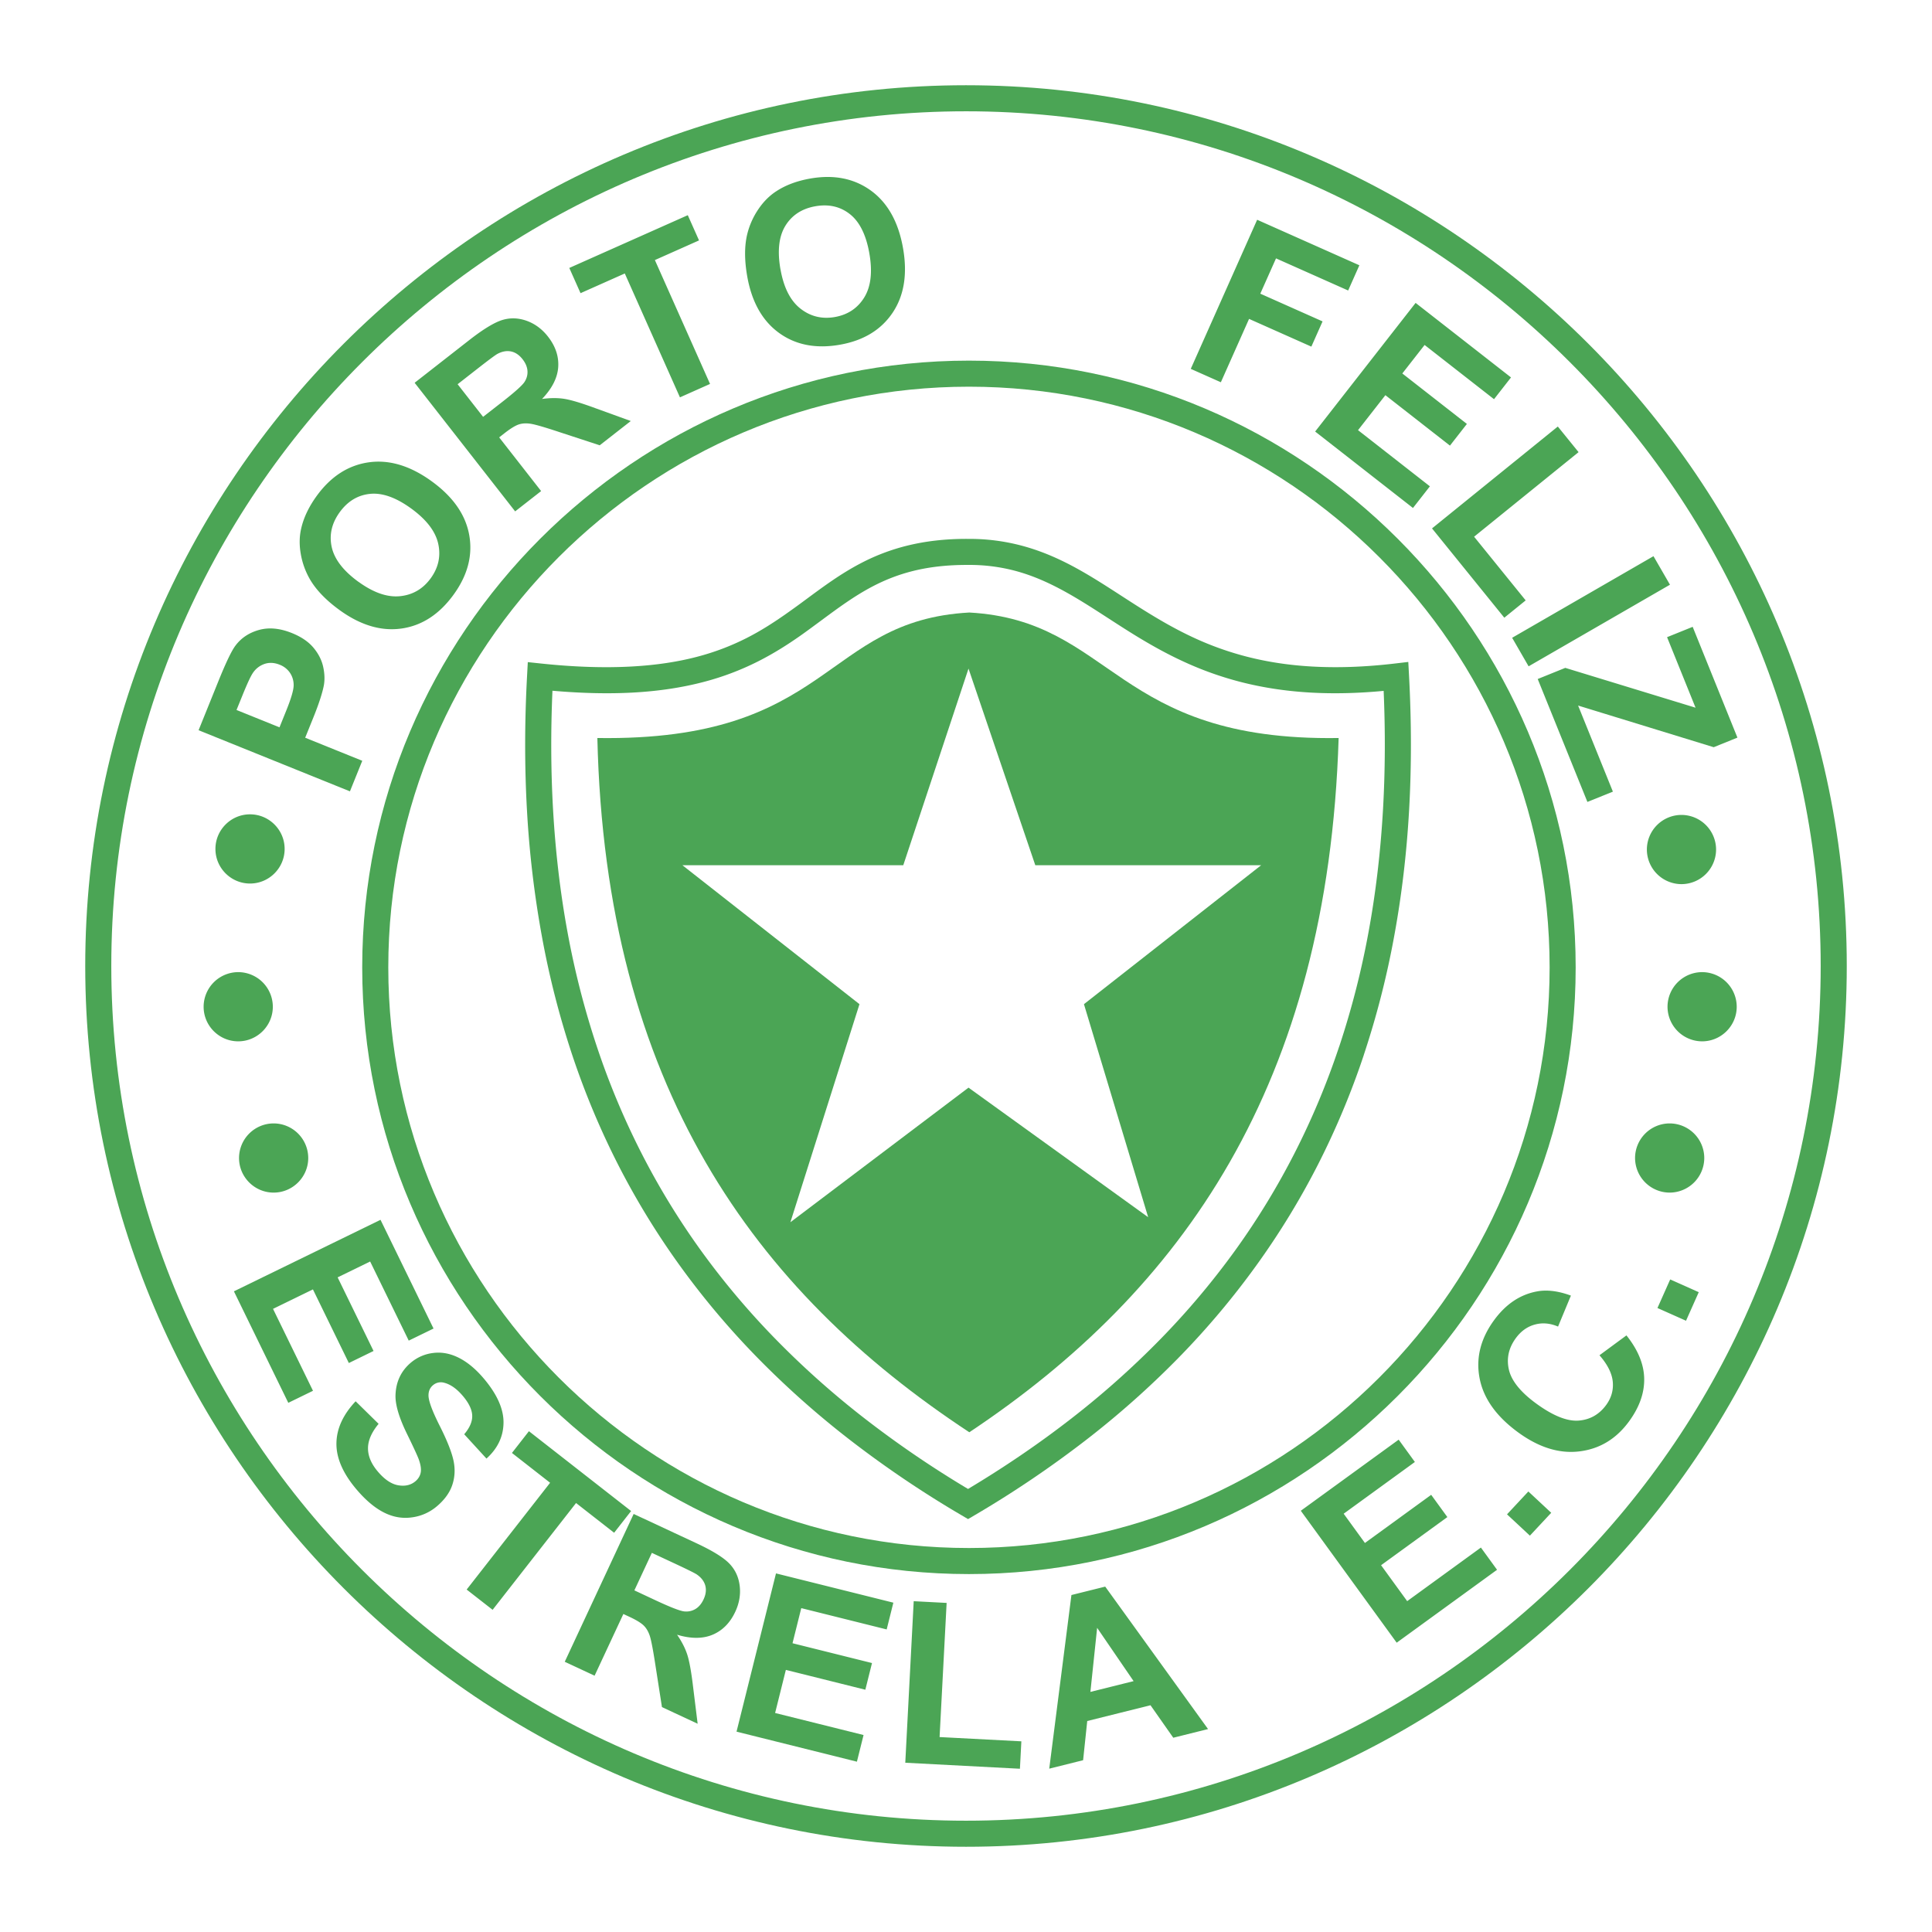<svg xmlns="http://www.w3.org/2000/svg" width="2500" height="2500" viewBox="0 0 192.756 192.756"><path fill-rule="evenodd" clip-rule="evenodd" fill="#fff" d="M0 0h192.756v192.756H0V0z"/><path d="M96.378 9.804c47.685 0 86.575 38.891 86.575 86.574 0 47.685-38.891 86.575-86.575 86.575-47.684 0-86.574-38.891-86.574-86.575 0-47.683 38.89-86.574 86.574-86.574z" fill-rule="evenodd" clip-rule="evenodd" fill="#fff"/><path d="M96.378 8.504c24.202 0 46.171 9.869 62.089 25.787 15.916 15.917 25.785 37.886 25.785 62.086v.002c0 24.201-9.869 46.17-25.787 62.088-15.918 15.916-37.885 25.785-62.085 25.785h-.001c-24.2 0-46.169-9.869-62.087-25.787C18.373 142.547 8.504 120.58 8.504 96.379v-.002c0-24.2 9.869-46.168 25.787-62.086S72.177 8.504 96.376 8.504h.002zm0 2.6h-.002c-23.482 0-44.8 9.577-60.248 25.024-15.447 15.448-25.024 36.767-25.024 60.249v.002c0 23.482 9.577 44.801 25.024 60.248 15.448 15.447 36.766 25.025 60.249 25.025h.001c23.482 0 44.8-9.576 60.248-25.025 15.447-15.447 25.025-36.766 25.025-60.248v-.002c0-23.482-9.576-44.8-25.025-60.248-15.446-15.448-36.765-25.025-60.248-25.025z" fill="#4ba555"/><path d="M96.673 37.28c32.624 0 59.233 26.608 59.233 59.232 0 32.625-26.609 59.234-59.233 59.234-32.625 0-59.233-26.609-59.233-59.234 0-32.624 26.609-59.232 59.233-59.232z" fill-rule="evenodd" clip-rule="evenodd" fill="#fff"/><path d="M96.673 35.98c16.67 0 31.805 6.798 42.77 17.763 10.965 10.964 17.762 26.098 17.762 42.769v.002c0 16.67-6.797 31.803-17.764 42.77-10.963 10.963-26.098 17.762-42.767 17.762h-.002c-16.671 0-31.804-6.799-42.77-17.764-10.964-10.965-17.762-26.098-17.763-42.768v-.002c0-16.67 6.798-31.804 17.764-42.769S80.001 35.98 96.671 35.98h.002zm.001 2.6h-.002c-15.952 0-30.435 6.507-40.93 17.001C45.247 66.076 38.74 80.559 38.74 96.512v.002c0 15.953 6.507 30.436 17.002 40.93 10.495 10.496 24.978 17.002 40.931 17.002h.002c15.953 0 30.435-6.506 40.929-17.002 10.496-10.494 17.002-24.977 17.002-40.93v-.002c0-15.953-6.506-30.436-17-40.93-10.497-10.496-24.979-17.002-40.932-17.002z" fill="#4ba555"/><path d="M34.913 78.953l-15.1-6.098 1.977-4.895c.749-1.853 1.314-3.031 1.693-3.534.573-.772 1.363-1.298 2.354-1.574.993-.278 2.095-.174 3.294.311.927.374 1.64.86 2.135 1.449s.82 1.221.97 1.884c.15.663.178 1.289.077 1.87-.151.784-.503 1.869-1.062 3.25l-.803 1.987 5.695 2.301-1.23 3.049zm-11.315-8.118l4.287 1.732.674-1.669c.485-1.201.73-2.036.738-2.505a2.175 2.175 0 0 0-.358-1.253 2.18 2.18 0 0 0-1.033-.819c-.548-.221-1.068-.244-1.555-.066-.487.179-.88.498-1.167.956-.212.335-.544 1.056-.989 2.155l-.597 1.469zm10.264-9.981c-1.339-.973-2.322-1.995-2.941-3.058a7.645 7.645 0 0 1-.914-2.539c-.158-.904-.142-1.761.051-2.564.249-1.072.765-2.148 1.543-3.22 1.409-1.939 3.141-3.056 5.189-3.347 2.052-.289 4.152.345 6.294 1.902 2.126 1.545 3.371 3.333 3.732 5.36s-.16 4.012-1.566 5.947c-1.423 1.958-3.154 3.083-5.186 3.372-2.036.29-4.104-.329-6.202-1.853zm1.903-2.809c1.492 1.084 2.875 1.565 4.145 1.437 1.271-.129 2.293-.728 3.063-1.787.77-1.06 1.02-2.208.75-3.44-.272-1.236-1.171-2.412-2.697-3.52-1.509-1.097-2.879-1.584-4.1-1.462-1.221.121-2.235.732-3.031 1.828-.795 1.095-1.064 2.255-.801 3.471.265 1.215 1.155 2.377 2.672 3.479l-.001-.006zm15.631-7.025L41.368 38.19l5.455-4.263c1.37-1.07 2.46-1.734 3.258-1.99.8-.253 1.621-.23 2.452.065.833.298 1.55.826 2.141 1.583.754.964 1.092 1.983 1.018 3.05-.076 1.068-.615 2.127-1.612 3.169.814-.11 1.56-.116 2.229-.009.669.107 1.707.418 3.103.933l3.522 1.277-3.101 2.422-4.053-1.328c-1.443-.479-2.393-.753-2.839-.82-.448-.07-.85-.045-1.196.072-.35.12-.823.411-1.419.876l-.524.41 4.186 5.357-2.592 2.026zm-3.197-9.431l1.919-1.496c1.242-.97 1.978-1.631 2.205-1.974.228-.347.33-.72.303-1.111-.026-.393-.19-.786-.491-1.169-.336-.431-.726-.689-1.161-.777-.438-.085-.896.002-1.369.26-.232.136-.878.614-1.926 1.433l-2.022 1.58 2.542 3.254zm19.639-1.945l-5.502-12.36-4.416 1.966-1.121-2.517 11.822-5.264 1.121 2.517-4.404 1.961 5.503 12.359-3.003 1.338zm6.714-12.071c-.288-1.63-.286-3.048.008-4.242a7.68 7.68 0 0 1 1.105-2.462c.515-.76 1.122-1.365 1.818-1.809.924-.599 2.042-1.014 3.347-1.245 2.361-.416 4.382-.017 6.058 1.198 1.677 1.217 2.747 3.132 3.207 5.741.456 2.588.109 4.738-1.04 6.448-1.148 1.709-2.902 2.775-5.257 3.19-2.384.42-4.41.027-6.072-1.177-1.666-1.208-2.725-3.09-3.174-5.642zm3.319-.7c.32 1.817.981 3.124 1.984 3.913 1.004.79 2.154 1.07 3.444.843 1.29-.228 2.267-.88 2.93-1.955.663-1.078.832-2.548.505-4.405-.324-1.837-.971-3.14-1.934-3.9-.962-.761-2.116-1.026-3.45-.79-1.333.235-2.333.882-2.987 1.94-.653 1.057-.82 2.512-.495 4.358l.003-.004zm40.932 9.929l6.623-14.876 10.199 4.541-1.119 2.517-7.197-3.205-1.569 3.521 6.213 2.766-1.119 2.517-6.215-2.767-2.814 6.322-3.002-1.336zm12.41 6.253l10.023-12.834 9.518 7.436-1.695 2.171-6.926-5.41-2.223 2.844 6.443 5.034-1.691 2.164-6.441-5.033-2.729 3.491 7.17 5.603-1.689 2.161-9.76-7.627zm11.66 9.664l12.551-10.164 2.07 2.555-10.422 8.438 5.146 6.354-2.133 1.727-7.212-8.91zm7.994 10.913l14.102-8.142 1.645 2.847-14.104 8.142-1.643-2.847zm2.551 4.114l2.75-1.113 12.998 3.974-2.842-7.036 2.555-1.032 4.465 11.053-2.367.957-13.529-4.156 3.471 8.589-2.543 1.027-4.958-12.263zM23.338 128.836l14.626-7.135 5.29 10.848-2.474 1.205-3.85-7.893-3.244 1.582 3.583 7.344-2.465 1.203-3.583-7.346-3.981 1.941 3.987 8.174-2.463 1.201-5.426-11.124zm12.146 10.973l2.29 2.248c-.696.838-1.05 1.646-1.058 2.416-.008.775.311 1.549.952 2.311.68.812 1.364 1.277 2.051 1.4.688.121 1.265-.01 1.723-.393.293-.246.474-.545.535-.889s-.011-.803-.219-1.361c-.148-.379-.528-1.205-1.147-2.471-.799-1.631-1.181-2.924-1.151-3.875.043-1.34.558-2.426 1.545-3.254a4.207 4.207 0 0 1 2.233-.957c.856-.104 1.714.062 2.568.498.857.436 1.691 1.135 2.494 2.092 1.312 1.562 1.958 3.029 1.936 4.393-.023 1.369-.588 2.555-1.701 3.555l-2.221-2.426c.549-.643.816-1.266.799-1.852-.015-.59-.322-1.242-.917-1.949-.612-.73-1.245-1.18-1.892-1.34a1.196 1.196 0 0 0-1.109.252c-.294.246-.442.582-.444 1.006-.001.543.368 1.549 1.106 3.016.74 1.467 1.2 2.625 1.384 3.471s.147 1.66-.111 2.438c-.256.781-.781 1.506-1.568 2.166a4.79 4.79 0 0 1-2.504 1.09c-.957.129-1.895-.045-2.804-.518-.911-.471-1.824-1.25-2.732-2.332-1.323-1.576-1.975-3.094-1.956-4.549.019-1.455.658-2.852 1.913-4.186h.005zm11.075 18.781l8.325-10.654-3.807-2.975 1.694-2.17 10.194 7.965-1.694 2.168-3.798-2.967-8.325 10.654-2.589-2.021zm9.786 7.207l6.875-14.75 6.269 2.924c1.575.734 2.661 1.402 3.249 1.998.59.598.944 1.338 1.057 2.215.113.875-.031 1.754-.437 2.623-.516 1.105-1.271 1.869-2.255 2.287-.984.416-2.174.418-3.553.002.468.676.808 1.34 1.017 1.982.208.643.402 1.709.578 3.186l.459 3.715-3.561-1.66-.657-4.211c-.231-1.504-.417-2.473-.558-2.9-.143-.43-.346-.775-.608-1.031-.265-.258-.741-.549-1.423-.867l-.604-.281-2.871 6.156-2.977-1.388zm6.947-7.125l2.202 1.031c1.428.664 2.348 1.018 2.759 1.066a1.79 1.79 0 0 0 1.125-.234c.338-.201.613-.525.819-.969.232-.496.286-.959.166-1.387-.123-.428-.407-.797-.854-1.102-.227-.146-.944-.502-2.148-1.064l-2.325-1.084-1.744 3.743zm10.192 14.096l3.937-15.789 11.709 2.92-.666 2.67-8.522-2.125-.873 3.502 7.93 1.977-.664 2.662-7.93-1.979-1.072 4.299 8.824 2.199-.663 2.66-12.01-2.996zm16.836 3.101l.841-16.117 3.284.172-.702 13.383 8.158.426-.143 2.736-11.438-.6zm30.207-3.359l-3.469.865-2.273-3.242-6.311 1.574-.412 3.91-3.379.844 2.213-17.324 3.371-.84 10.26 14.213zm-7.427-4.783l-3.639-5.318-.672 6.393 4.311-1.075zm26.248-3.834l-9.566-13.164 9.764-7.094 1.617 2.227-7.105 5.162 2.121 2.92 6.611-4.805 1.613 2.221-6.613 4.803 2.605 3.584 7.355-5.346 1.611 2.217-10.013 7.275zm13.289-10.68l-2.281-2.127 2.129-2.281 2.281 2.127-2.129 2.281zm6.943-17.998l2.691-1.982c1.15 1.438 1.742 2.875 1.77 4.297.031 1.426-.469 2.85-1.496 4.262-1.27 1.748-2.912 2.752-4.922 3.008-2.012.26-4.059-.367-6.129-1.871-2.191-1.592-3.482-3.395-3.871-5.406-.391-2.012.086-3.943 1.426-5.787 1.17-1.609 2.596-2.574 4.279-2.887.996-.191 2.133-.055 3.402.414l-1.283 3.09c-.795-.34-1.572-.408-2.322-.199-.756.207-1.391.664-1.902 1.369-.709.975-.936 2.021-.678 3.139.26 1.115 1.176 2.244 2.744 3.385 1.662 1.209 3.066 1.77 4.205 1.686 1.141-.086 2.062-.609 2.76-1.566.512-.705.73-1.479.652-2.312-.08-.837-.521-1.716-1.326-2.64zm8.635-3.444l-2.85-1.27 1.27-2.85 2.85 1.27-1.27 2.85zM24.946 81.246c1.901 0 3.452 1.551 3.452 3.452s-1.551 3.452-3.452 3.452-3.452-1.55-3.452-3.452 1.55-3.452 3.452-3.452zM23.768 96.99a3.46 3.46 0 0 1 3.452 3.453c0 1.9-1.55 3.451-3.452 3.451s-3.452-1.551-3.452-3.451a3.46 3.46 0 0 1 3.452-3.453zM27.301 112.084a3.458 3.458 0 0 1 3.452 3.451c0 1.9-1.551 3.451-3.452 3.451s-3.452-1.551-3.452-3.451a3.458 3.458 0 0 1 3.452-3.451zM166.582 112.084a3.458 3.458 0 0 1 3.453 3.451 3.46 3.46 0 0 1-3.453 3.451 3.459 3.459 0 0 1-3.451-3.451 3.457 3.457 0 0 1 3.451-3.451zM169.822 96.99a3.46 3.46 0 0 1 3.451 3.453c0 1.9-1.551 3.451-3.451 3.451a3.46 3.46 0 0 1-3.453-3.451 3.46 3.46 0 0 1 3.453-3.453zM167.762 81.305a3.46 3.46 0 0 1 3.451 3.453 3.459 3.459 0 0 1-3.451 3.452 3.46 3.46 0 0 1-3.453-3.452 3.459 3.459 0 0 1 3.453-3.453z" fill-rule="evenodd" clip-rule="evenodd" fill="#4ba555"/><path d="M96.577 53.765h.01-.01zm.01 0a20.23 20.23 0 0 1 5.354.677c1.643.438 3.145 1.056 4.58 1.786 1.83.932 3.578 2.063 5.391 3.236.9.582 1.814 1.175 2.807 1.78 1.395.852 2.859 1.679 4.447 2.409a30.71 30.71 0 0 0 5.252 1.868c1.932.495 4.076.843 6.502.979 2.451.138 5.168.06 8.213-.297l1.373-.161.074 1.384c.248 4.61.25 9.082.006 13.414-.244 4.311-.74 8.514-1.496 12.607a86.892 86.892 0 0 1-3.016 11.78h.004a79.568 79.568 0 0 1-4.574 10.945 76.955 76.955 0 0 1-6.158 10.078 80.243 80.243 0 0 1-7.748 9.201 89.96 89.96 0 0 1-9.367 8.312 105.758 105.758 0 0 1-10.992 7.412l-.656.385-.655-.385a105.821 105.821 0 0 1-10.996-7.412 89.883 89.883 0 0 1-9.368-8.312 80.374 80.374 0 0 1-7.751-9.201 77.239 77.239 0 0 1-6.158-10.078 79.321 79.321 0 0 1-4.574-10.945 87.036 87.036 0 0 1-3.011-11.78 101.075 101.075 0 0 1-1.494-12.607c-.244-4.333-.239-8.804.01-13.414l.073-1.366 1.358.143c3.406.358 6.357.436 8.947.297 2.552-.137 4.714-.482 6.587-.974a24.603 24.603 0 0 0 4.907-1.853c1.415-.715 2.694-1.537 3.91-2.389.896-.628 1.496-1.072 2.088-1.51 1.719-1.271 3.394-2.509 5.347-3.537a20.514 20.514 0 0 1 4.72-1.801c1.766-.435 3.75-.683 6.054-.672h.01v.001zm4.694 3.185a17.725 17.725 0 0 0-4.694-.586h-.01c-2.1-.01-3.878.208-5.434.591-1.55.381-2.896.928-4.132 1.578-1.79.943-3.379 2.118-5.011 3.324-.788.583-1.584 1.171-2.139 1.561-1.271.89-2.639 1.766-4.235 2.572a27.248 27.248 0 0 1-5.415 2.045c-2.063.542-4.403.92-7.115 1.065-2.33.125-4.966.078-7.978-.185-.176 4.039-.158 7.967.057 11.784.241 4.264.721 8.358 1.443 12.282a84.238 84.238 0 0 0 2.93 11.434 76.61 76.61 0 0 0 4.422 10.58 74.623 74.623 0 0 0 5.944 9.744 77.97 77.97 0 0 0 7.507 8.906 87.092 87.092 0 0 0 9.094 8.068 102.803 102.803 0 0 0 10.067 6.84c3.592-2.15 6.945-4.43 10.064-6.84a87.17 87.17 0 0 0 9.092-8.068 78.046 78.046 0 0 0 7.506-8.906 74.398 74.398 0 0 0 5.943-9.744 76.365 76.365 0 0 0 4.422-10.58l.006-.006a84.223 84.223 0 0 0 2.926-11.428c.723-3.924 1.203-8.019 1.445-12.282.215-3.812.234-7.736.061-11.77-2.668.251-5.076.294-7.27.17-2.59-.146-4.9-.522-6.998-1.06a33.377 33.377 0 0 1-5.689-2.03c-1.719-.79-3.266-1.662-4.723-2.552-.961-.588-1.922-1.21-2.865-1.821-1.727-1.117-3.395-2.196-5.158-3.094-1.297-.658-2.633-1.211-4.063-1.592z" fill="#4ba555"/><path d="M96.71 61.111c-14.676.807-13.689 12.867-37.111 12.521.796 34.632 15.64 55.146 37.111 69.265 21.206-14.119 35.786-34.633 36.846-69.265-22.423.346-22.423-11.715-36.846-12.521z" fill-rule="evenodd" clip-rule="evenodd" fill="#4ba555"/><path fill-rule="evenodd" clip-rule="evenodd" fill="#fff" d="M78.858 121.941l6.892-21.755-17.668-13.864H90.12l6.508-19.616 6.663 19.616h22.537l-17.682 13.864 6.407 21.255-17.925-12.927-17.77 13.427z"/></svg>